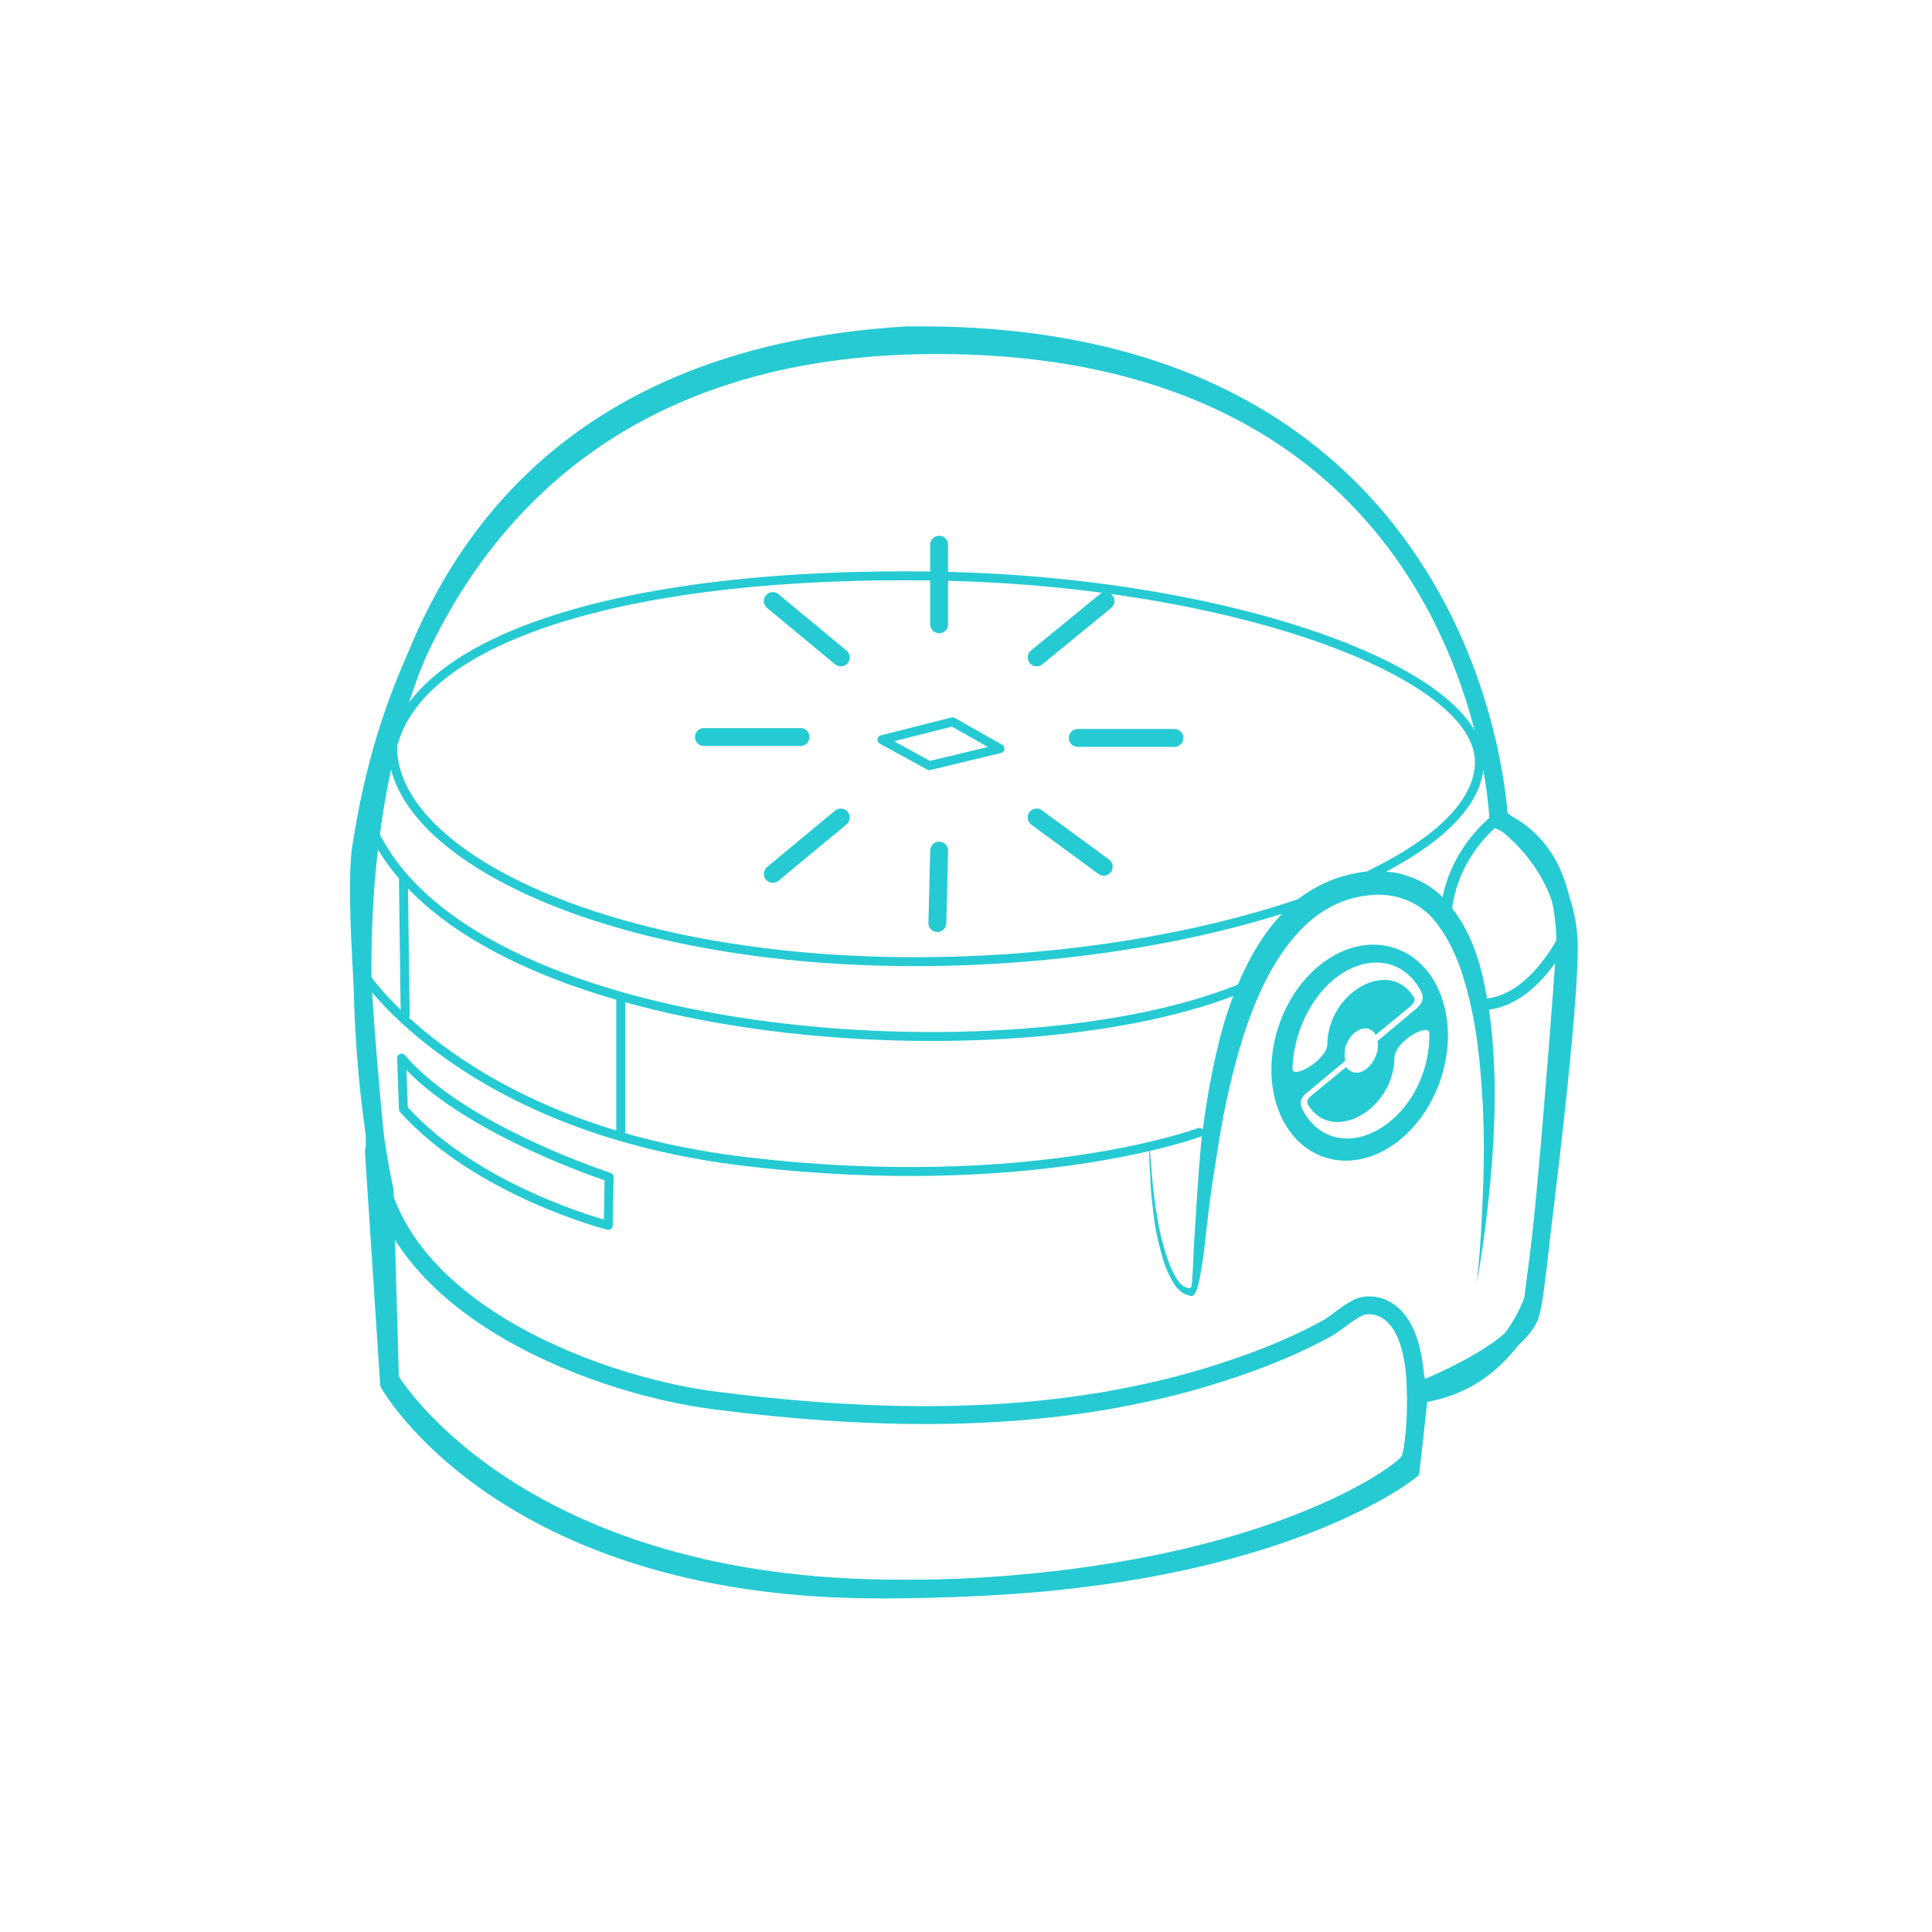 <svg xmlns="http://www.w3.org/2000/svg" viewBox="0 0 216 216"><path fill="none" stroke="#26CAD3" stroke-width="2" stroke-miterlimit="10" d="M101.2 37.5c-79 4.9-58.2 95.6-58.2 95.6l.6 21.1s13.5 22.9 55.5 23.4 58.6-13.2 58.6-13.2l1-8.9s11.1-4.3 12.4-8.6 3.9-41 3.9-41c.1-8.4-3.4-12.5-7.4-14.2 0 .1-2-55.2-66.4-54.2z"/><path fill="none" stroke="#26CAD3" stroke-width="2" stroke-linecap="round" stroke-linejoin="round" stroke-miterlimit="10" d="M41.9 126.8s-2.6-25.9-1.5-32.2 7.5-57.2 66.4-56 60.7 52.8 60.7 52.8 8 5 7.9 14.8-4 39.1-4 39.1-3 9.5-13.1 10.6c-.1-11.4-5.9-9.9-5.9-9.9-1.3.3-3 2-4.2 2.6-4.2 2.3-8.8 4-13.4 5.4-17.8 5.3-36.5 4.9-54.7 2.6-14.4-1.8-38.8-11.4-38.2-29.8z"/><path fill="none" stroke="#26CAD3" stroke-width="2" stroke-linecap="round" stroke-linejoin="round" stroke-miterlimit="10" d="M41.8 128.7l1.7 26s12.7 22.7 53.9 23 59.1-12.7 60.1-14.3c1-1.6.8-9.2.8-9.2"/><path fill="#26CAD3" d="M128.5 128.1s.1.8.3 3.4c.1 1.3.3 3.1.7 5.3.2 1.1.5 2.4 1 3.8.2.7.5 1.4.9 2.1.4.7.7 1.1 1.4 1.3h.3c.1-.1.1-.2.1-.3.1-.3.1-.6.1-.9.1-1 .1-2.3.2-3.8.2-3.1.4-7 .8-11.3.5-4.3 1.3-9 2.6-13.5 1.4-4.5 3.4-8.8 6.3-11.9 2-2.2 5-4.1 8.5-4.7.9-.2 1.8-.2 2.7-.2.9.1 1.9.1 2.8.5 1.8.5 3.5 1.6 4.7 3.1 2.5 2.9 3.6 6.5 4.2 9.8.7 3.4.9 6.8 1 10 .1 6.4-.5 12-1 16.1-.5 4-1 6.5-1 6.5s.3-2.3.5-6c.2-3.8.5-9.1.1-15.2-.2-3-.5-6.3-1.2-9.5s-1.7-6.5-3.6-9.1c-1.8-2.7-4.9-3.9-7.9-3.5-3.1.3-5.8 1.9-7.8 4.1-2.9 3.1-4.9 7.5-6.3 12-1.4 4.5-2.3 9.1-2.9 13.2-.7 4.1-1.1 7.8-1.4 10.6-.4 2.5-.7 5.5-1.7 4.8-1-.2-1.6-1.1-2-1.9-.4-.7-.7-1.5-.9-2.2-.4-1.4-.7-2.7-.9-3.9-.3-2.3-.5-4.1-.5-5.4-.2-2.6-.1-3.3-.1-3.3z"/><path fill="none" stroke="#26CAD3" stroke-linecap="round" stroke-linejoin="round" stroke-miterlimit="10" d="M40.8 109.1s11.3 17.2 42.9 20.8c31.6 3.7 50.4-3.3 50.4-3.3"/><path fill="none" stroke="#26CAD3" stroke-width="1.266" stroke-linecap="round" stroke-linejoin="round" stroke-miterlimit="10" d="M174.9 104.8s-3.6 7.5-9.3 7.5m1.6-20.6s-5.4 4-5.6 11.3"/><g fill="none" stroke="#26CAD3" stroke-linecap="round" stroke-linejoin="round" stroke-miterlimit="10"><path d="M139.4 110.2c-25.5 11-88.9 6.7-98.3-18.8m28.3 20v15.2M45.1 98.1l.2 15.4m-.4 4.8l.2 5.7c8.4 9.3 22.9 13 22.9 13l.1-5.4s-16.4-5.3-23.2-13.3z"/><path d="M165.4 85.3c-.2 11.9-32.1 22.7-65.3 22.2S43.7 95.3 43.9 83.4c3.1-12.5 27.2-19.5 60.4-19s61.3 10.8 61.1 20.9z"/><path d="M111.8 83.7l-7.9 1.9-5.3-2.9 7.9-2z"/></g><ellipse transform="rotate(18.852 152.039 117.728)" fill="none" stroke="#26CAD3" stroke-width="1.266" stroke-linecap="round" stroke-linejoin="round" stroke-miterlimit="10" cx="152" cy="117.7" rx="8.9" ry="11.7"/><path fill="#26CAD3" d="M152.9 106.2c-4.9.9-9.2 6.6-9.6 12.8-.4 6.2 3.3 10.6 8.2 9.7 4.9-.8 9.2-6.6 9.6-12.8.5-6.2-3.2-10.5-8.2-9.7zm2.6 19.1c-3.7 3.1-8 2.5-9.9-1.3-.4-.8-.1-1.4.6-1.9l4.2-3.5c-.1-.4-.1-.9 0-1.5.4-1.3 1.5-2.3 2.5-2.1.4.1.7.3.9.7l3.9-3.2c.4-.4.6-.7.3-1.1-2.7-4.3-9.5-.5-9.6 5.3 0 1.8-3.9 4-3.9 2.8.1-3.6 1.7-7.5 4.5-9.9 3.7-3.1 8-2.5 9.9 1.3.4.8 0 1.4-.6 1.9l-4.3 3.6c.1.4.1.9-.1 1.4-.4 1.3-1.5 2.3-2.5 2.1-.4-.1-.7-.3-.9-.6l-3.9 3.2c-.4.3-.6.7-.3 1.1 2.7 4.3 9.5.5 9.6-5.3 0-1.9 3.9-4 3.9-2.8.1 3.6-1.5 7.5-4.3 9.8z"/><path d="M105 60.9v8.9m0 25.3l-.2 8.1m26.5-20.7h-10.8m-31-.1H78.7m44.7 14.5l-7.5-5.5M94 73.5l-7.6-6.3m37.2 0l-7.7 6.3M94 91.4l-7.6 6.3" fill="none" stroke="#26CAD3" stroke-width="2" stroke-linecap="round" stroke-linejoin="round" stroke-miterlimit="10"/></svg>